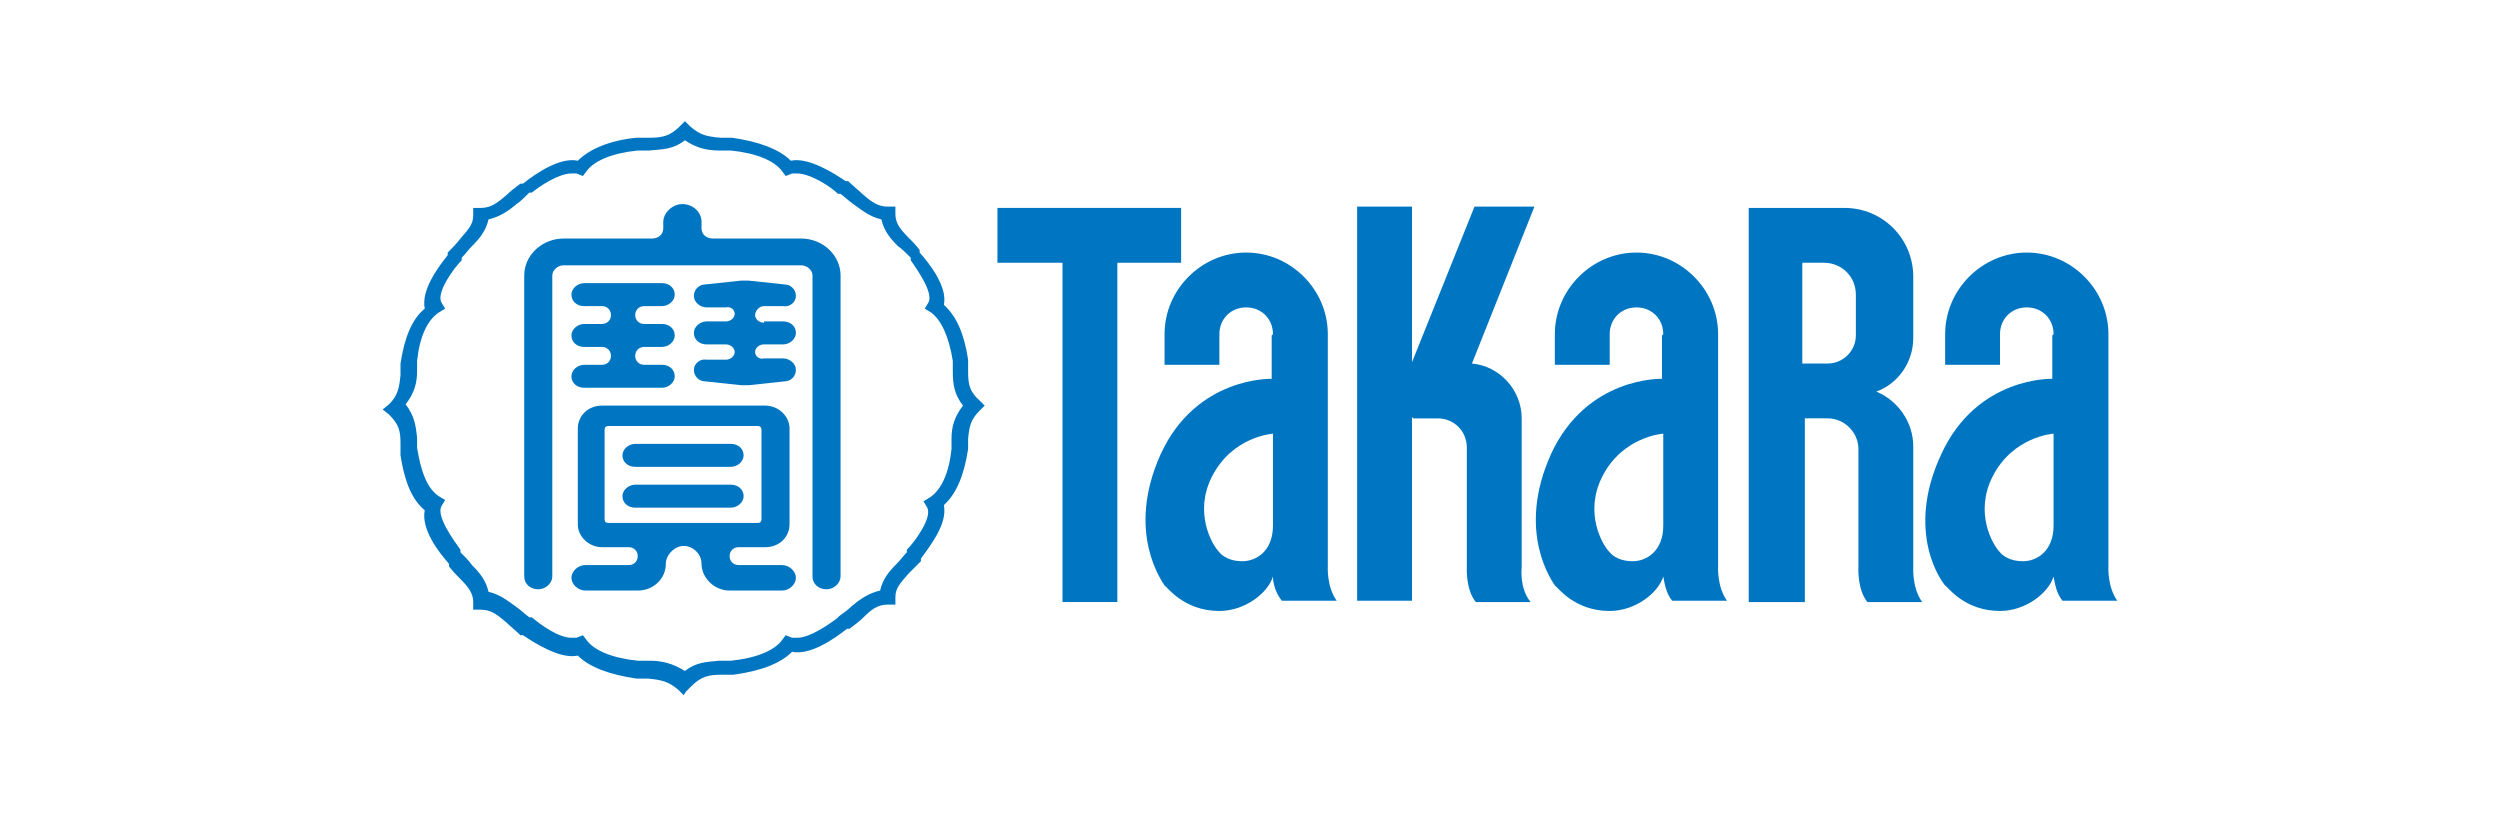 <?xml version="1.0" encoding="UTF-8"?>
<svg id="_レイヤー_1" data-name="レイヤー_1" xmlns="http://www.w3.org/2000/svg" viewBox="0 0 196 64">
  <defs>
    <style>
      .cls-1 {
        fill: #0075c1;
      }
    </style>
  </defs>
  <g id="_レイヤー_1-2" data-name="_レイヤー_1">
    <g>
      <polygon class="cls-1" points="87.6 20.6 87.6 47.2 83.3 47.2 83.3 20.6 78.2 20.6 78.2 16.3 92.6 16.3 92.6 20.6 87.6 20.6"/>
      <path class="cls-1" d="M110.8,32.8h1.9c1.3,0,2.3,1,2.3,2.3v9.4s-.1,1.7.7,2.7h4.3c-.9-1.1-.7-2.7-.7-2.7v-11.7c0-2.2-1.7-4.1-3.9-4.3l4.9-12.3h-4.7l-4.9,12.2v-12.2h-4.3v30.9h4.3v-14.4l.1.1Z"/>
      <path class="cls-1" d="M141.4,47.2h-4.3v-30.9h7.5c3,0,5.4,2.4,5.4,5.4v4.8c0,1.9-1.2,3.6-2.9,4.2,1.7.7,2.9,2.4,2.9,4.3v9.5s-.1,1.6.7,2.7h-4.3c-.8-1-.7-2.7-.7-2.7v-9.3c0-1.3-1.1-2.4-2.4-2.4h-1.8v14.4h-.1ZM143.3,28.5c1.2,0,2.2-1,2.2-2.2v-3.2c0-1.4-1.1-2.5-2.5-2.5h-1.7v7.9h1.9"/>
      <path class="cls-1" d="M130.4,26.2c0-1.2-.9-2.1-2.1-2.1s-2.1.9-2.1,2.1v2.4h-4.3v-2.4c0-3.5,2.9-6.4,6.4-6.4s6.4,2.9,6.4,6.4v18.2s-.1,1.6.7,2.7h-4.3c-.5-.6-.6-1.4-.7-1.9-.4,1.3-2.2,2.7-4.2,2.7-2.8,0-4.1-1.9-4.3-2-.1-.2-3.1-4.1-.3-10.3,2.8-6.1,8.7-5.9,8.7-5.9v-3.4l.1-.1ZM130.4,34s-3.2.2-4.8,3.4c-1.4,2.8,0,5.3.6,5.9,0,0,.5.7,1.8.7,1.1,0,2.4-.8,2.4-2.8v-7.1"/>
      <path class="cls-1" d="M99.8,26.2c0-1.2-.9-2.1-2.1-2.1s-2.1.9-2.1,2.1v2.4h-4.3v-2.4c0-3.5,2.9-6.4,6.4-6.4s6.4,2.9,6.4,6.4v18.2s-.1,1.6.7,2.7h-4.3c-.5-.6-.7-1.4-.7-1.9-.4,1.3-2.2,2.7-4.2,2.7-2.8,0-4.1-1.9-4.3-2-.1-.2-3.1-4.1-.3-10.3,2.8-6.1,8.7-5.9,8.7-5.9v-3.4l.1-.1ZM99.8,34s-3.2.2-4.8,3.4c-1.4,2.8,0,5.3.6,5.9,0,0,.5.7,1.8.7,1.1,0,2.4-.8,2.4-2.8v-7.2Z"/>
      <path class="cls-1" d="M161,26.2c0-1.2-.9-2.1-2.1-2.1s-2.1.9-2.1,2.1v2.4h-4.3v-2.4c0-3.5,2.9-6.4,6.4-6.4s6.4,2.9,6.4,6.4v18.2s-.1,1.6.7,2.7h-4.3c-.5-.6-.6-1.4-.7-1.9-.4,1.3-2.2,2.7-4.2,2.7-2.8,0-4.1-1.9-4.3-2-.2-.2-3.2-4.1-.3-10.3,2.8-6.1,8.7-5.9,8.7-5.9v-3.4l.1-.1ZM161,34s-3.2.2-4.8,3.4c-1.4,2.8,0,5.3.6,5.9,0,0,.5.7,1.8.7,1.1,0,2.4-.8,2.4-2.8v-7.1"/>
      <path class="cls-1" d="M53.6,54.5l-.4-.4c-.8-.7-1.4-.8-2.4-.9h-.9c-2.1-.3-3.7-.9-4.6-1.8-1.4.3-3.4-1-4.3-1.6h-.2c-.4-.4-.8-.7-1.1-1-.7-.6-1.2-1-2-1h-.6v-.6c0-.7-.4-1.2-1-1.8-.3-.3-.6-.6-.9-1v-.2c-.8-.9-2.2-2.7-1.9-4.2-1-.8-1.6-2.3-1.9-4.3v-.9c0-1-.1-1.5-.9-2.3l-.5-.4.5-.4c.7-.7.8-1.3.9-2.3v-.9c.3-2,.9-3.5,1.9-4.3-.3-1.5,1.1-3.3,1.8-4.2v-.2c.4-.4.7-.7,1-1.1.6-.7,1-1.1,1-1.8v-.6h.6c.8,0,1.3-.4,2-1,.3-.3.7-.6,1.1-.9h.2c1-.8,2.9-2.1,4.3-1.8.9-.9,2.5-1.6,4.6-1.8h.9c1.1,0,1.7-.1,2.5-.9l.4-.4.4.4c.8.7,1.3.8,2.4.9h.9c2.1.3,3.7.9,4.6,1.8,1.4-.3,3.4,1,4.3,1.6h.2c.4.4.8.7,1.1,1,.7.6,1.2,1,2,1h.6v.6c0,.7.4,1.2,1,1.8.3.3.6.6.9,1v.2c.8.9,2.2,2.7,1.9,4.1,1,.9,1.6,2.3,1.9,4.3v.9c0,1,.1,1.6.9,2.3l.4.4-.4.4c-.7.7-.8,1.2-.9,2.2v.8c-.3,2-.9,3.5-1.9,4.4.3,1.5-1.1,3.2-1.8,4.2v.2c-.4.4-.7.7-1,1-.6.7-1,1.1-1,1.8v.6h-.6c-.8,0-1.3.4-1.9,1-.3.3-.7.6-1.1.9h-.2c-1,.8-2.9,2.1-4.3,1.8-.9.9-2.4,1.5-4.6,1.8h-.9c-1,0-1.6.1-2.4.9l-.4.4-.2.3ZM45.7,49.8l.3.4c.6.8,2,1.4,4,1.6h.9c1,0,1.8.2,2.8.8.9-.7,1.7-.7,2.7-.8h.9c2-.2,3.4-.8,4-1.6l.3-.4.5.2h.4c1,0,2.4-1,3.1-1.5l.2-.2c.4-.3.7-.5,1-.8.6-.5,1.3-1,2.2-1.2.2-.9.7-1.5,1.3-2.1.3-.3.5-.6.8-.9v-.2c.6-.6,2-2.5,1.6-3.3l-.3-.5.5-.3c.9-.6,1.5-1.9,1.7-3.8v-.8c0-.9.2-1.7.9-2.6-.7-.9-.8-1.7-.8-2.7v-.8c-.3-1.9-.9-3.2-1.7-3.8l-.5-.3.3-.5c.4-.8-1-2.7-1.4-3.3v-.2c-.4-.4-.7-.7-1-.9-.6-.6-1.1-1.2-1.3-2.1-.9-.2-1.5-.7-2.2-1.2-.3-.2-.6-.5-1-.8h-.2c-.6-.6-2.2-1.6-3.2-1.6s-.3,0-.4,0l-.5.2-.3-.4c-.6-.8-2-1.4-4-1.6h-.9c-1,0-1.8-.2-2.7-.8-.9.7-1.7.7-2.8.8h-.9c-2,.2-3.4.8-4,1.6l-.3.4-.5-.2h-.4c-1,0-2.5,1-3.1,1.5h-.2c-.4.4-.7.7-1,.9-.6.5-1.3,1-2.2,1.2-.2.9-.7,1.5-1.3,2.1-.3.3-.5.6-.8.9v.2c-.6.6-2,2.5-1.6,3.3l.3.5-.5.3c-.9.6-1.5,1.9-1.7,3.8v.8c0,.9-.2,1.7-.9,2.6.7.9.8,1.7.9,2.6v.8c.3,1.9.8,3.2,1.7,3.8l.5.3-.3.5c-.4.8,1,2.7,1.5,3.4v.2c.4.4.7.7.9,1,.6.6,1.1,1.2,1.3,2.1.9.2,1.5.7,2.2,1.2.3.2.6.5,1,.8h.2c.7.6,2.1,1.6,3.1,1.6s.3,0,.4,0c0,0,.5-.2.5-.2Z"/>
      <path class="cls-1" d="M57.3,36.6c.5,0,1-.4,1-.9s-.4-.9-1-.9h-7.5c-.5,0-1,.4-1,.9s.4.9,1,.9h7.5Z"/>
      <path class="cls-1" d="M57.3,39.8c.5,0,1-.4,1-.9s-.4-.9-1-.9h-7.5c-.5,0-1,.4-1,.9s.4.9,1,.9h7.5Z"/>
      <path class="cls-1" d="M47.7,41c-.2,0-.3-.1-.3-.3v-7c0-.2.1-.3.3-.3h11.7c.2,0,.3.1.3.3v7c0,.2-.1.3-.3.3h-11.7ZM57.9,42.9h2.1c1.1,0,1.9-.8,1.9-1.8v-7.5c0-1-.9-1.8-1.9-1.8h-12.8c-1.1,0-1.9.8-1.9,1.8v7.5c0,1,.9,1.8,1.9,1.8h2.1c.4,0,.7.3.7.7s-.3.7-.7.7h-3.4c-.6,0-1.1.5-1.1,1s.5,1,1.1,1h4.1c1.2,0,2.2-.9,2.2-2.1,0-.7.7-1.4,1.4-1.4s1.4.6,1.4,1.4c0,1.1,1,2.1,2.2,2.1h4.1c.6,0,1.1-.5,1.1-1s-.5-1-1.1-1h-3.4c-.4,0-.7-.3-.7-.7s.3-.7.7-.7"/>
      <path class="cls-1" d="M63.7,21.6v23.6c0,.6.5,1,1.1,1s1.1-.5,1.1-1v-23.6c0-1.6-1.4-2.9-3.1-2.9h-6.9c-.5,0-.9-.3-.9-.8v-.5c0-.8-.7-1.4-1.5-1.4s-1.5.7-1.5,1.4v.5c0,.5-.4.8-.9.8h-6.9c-1.7,0-3.1,1.3-3.1,2.9v23.6c0,.6.5,1,1.1,1s1.1-.5,1.1-1v-23.6c0-.4.4-.8.9-.8h18.6c.5,0,.9.4.9.8"/>
      <path class="cls-1" d="M50.5,27.2h1.4c.5,0,1-.4,1-.9s-.4-.9-1-.9h-1.4c-.4,0-.7-.3-.7-.7s.3-.7.7-.7h1.4c.5,0,1-.4,1-.9s-.4-.9-1-.9h-6.1c-.5,0-1,.4-1,.9s.4.9,1,.9h1.4c.4,0,.7.3.7.7s-.3.7-.7.7h-1.4c-.5,0-1,.4-1,.9s.4.9,1,.9h1.4c.4,0,.7.3.7.7s-.3.7-.7.7h-1.4c-.5,0-1,.4-1,.9s.4.9,1,.9h6.1c.5,0,1-.4,1-.9s-.4-.9-1-.9h-1.4c-.4,0-.7-.3-.7-.7s.3-.7.7-.7"/>
      <path class="cls-1" d="M59.9,25.3c-.4,0-.7-.3-.7-.6s.3-.7.7-.7h1.5c.5.1,1-.3,1-.8s-.4-.9-.9-.9l-2.8-.3h-.6l-2.8.3c-.5,0-.9.4-.9.9s.5.9,1,.9h1.5c.4-.1.7.2.7.5s-.3.6-.7.6h-1.5c-.5,0-1,.4-1,.9s.4.9,1,.9h1.5c.4,0,.7.3.7.6s-.3.6-.7.6h-1.5c-.5-.1-1,.3-1,.8s.4.9.9.9l2.8.3h.6l2.8-.3c.5,0,.9-.4.9-.9s-.5-.9-1-.9h-1.5c-.4.1-.7-.2-.7-.5s.3-.6.7-.6h1.5c.5,0,1-.4,1-.9s-.4-.9-1-.9h-1.5v.1Z"/>
    </g>
  </g>
</svg>